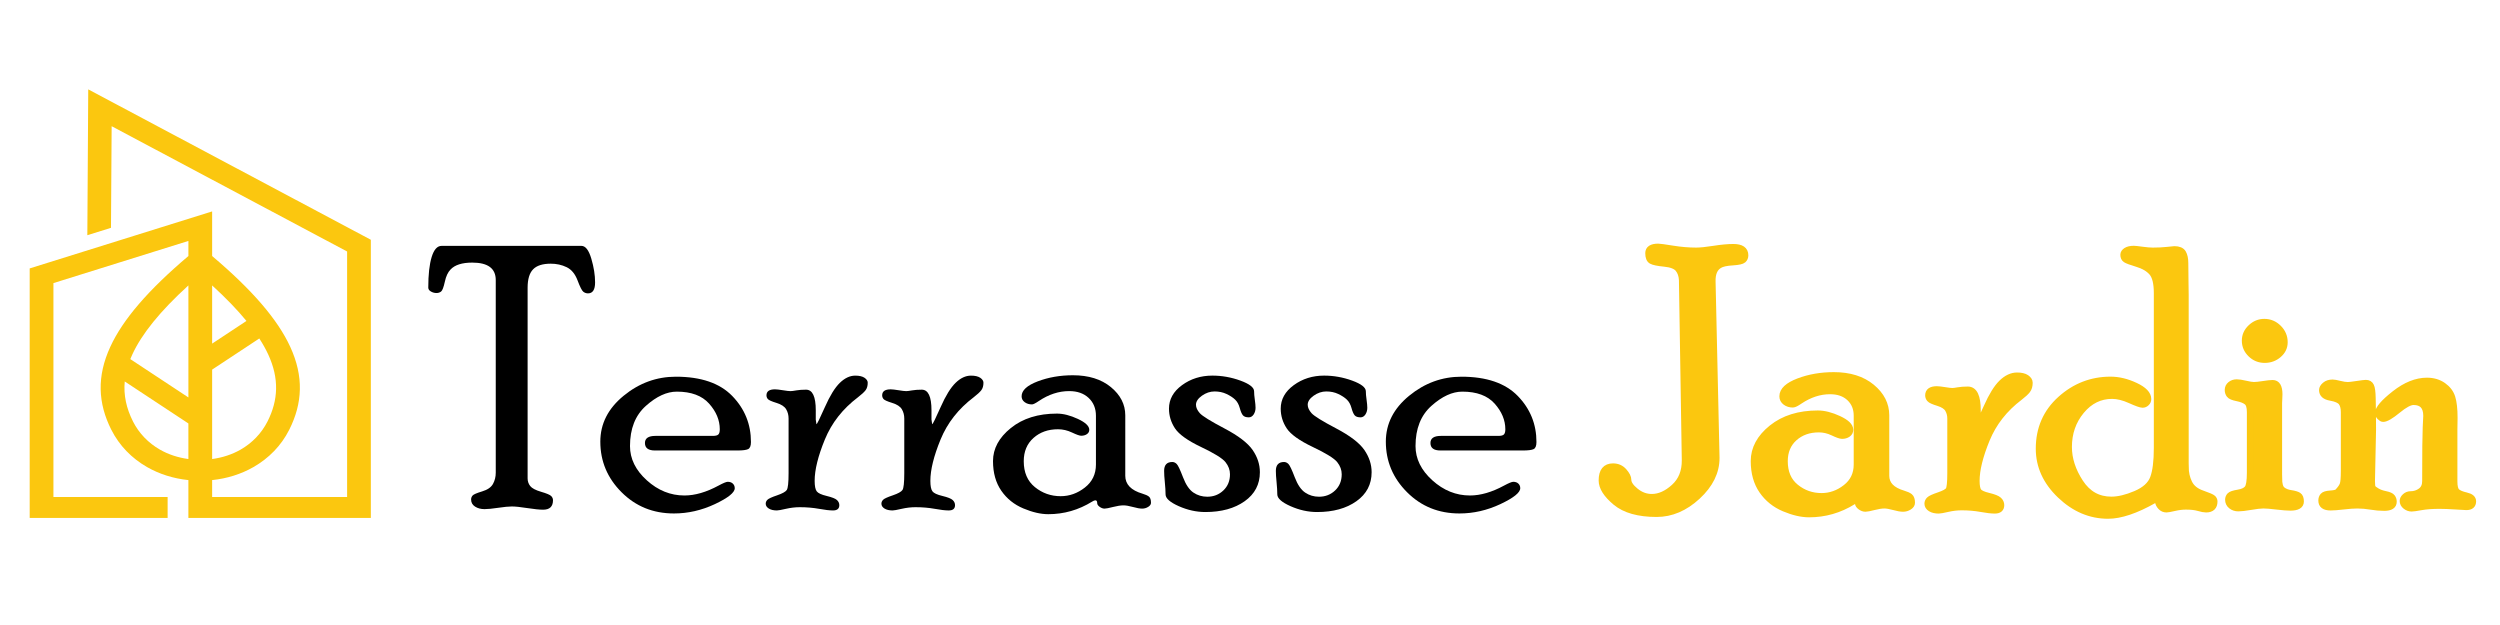 <?xml version="1.0" encoding="utf-8"?>
<!-- Generator: Adobe Illustrator 16.0.0, SVG Export Plug-In . SVG Version: 6.00 Build 0)  -->
<!DOCTYPE svg PUBLIC "-//W3C//DTD SVG 1.1//EN" "http://www.w3.org/Graphics/SVG/1.1/DTD/svg11.dtd">
<svg version="1.1" id="Calque_1" xmlns:x="http://ns.adobe.com/Extensibility/1.0/" xmlns:i="http://ns.adobe.com/AdobeIllustrator/10.0/" xmlns:graph="http://ns.adobe.com/Graphs/1.0/"
	 xmlns="http://www.w3.org/2000/svg" xmlns:xlink="http://www.w3.org/1999/xlink" x="0px" y="0px" width="200px" height="50px"
	 viewBox="0 0 200 50" enable-background="new 0 0 200 50" xml:space="preserve">
<path fill="#FBC70F" d="M7.059,7.149L6.987,18.817l1.892-0.591l0.053-8.13L27.769,20.12v19.642H16.971v-1.354
	c1.205-0.124,2.327-0.483,3.305-1.041c1.229-0.703,2.222-1.716,2.858-2.977c1.078-2.134,1.173-4.276,0.087-6.641
	c-1.005-2.186-3.035-4.547-6.25-7.267v-3.569l-14.596,4.56v19.96H13.41v-1.671H4.274V22.648l10.798-3.373v1.207
	c-3.216,2.72-5.246,5.081-6.25,7.267c-1.087,2.364-0.991,4.507,0.087,6.641h0.001c0.639,1.261,1.63,2.275,2.856,2.977
	c0.978,0.558,2.1,0.917,3.305,1.041v3.025h0.266h1.633h12.697V19.181L7.059,7.149z M21.404,33.711
	c-0.485,0.96-1.234,1.731-2.158,2.26c-0.672,0.383-1.443,0.64-2.275,0.752v-7.155l3.773-2.49c0.286,0.441,0.526,0.871,0.719,1.291
	C22.341,30.28,22.268,32.003,21.404,33.711z M19.716,25.676l-2.745,1.813v-4.655C18.071,23.837,18.981,24.781,19.716,25.676z
	 M15.072,22.833v8.962l-4.647-3.066c0.048-0.12,0.1-0.24,0.156-0.361C11.342,26.709,12.808,24.897,15.072,22.833z M12.797,35.971
	c-0.925-0.53-1.676-1.3-2.16-2.256v-0.004c-0.529-1.046-0.759-2.099-0.658-3.194l5.092,3.359v2.847
	C14.24,36.61,13.469,36.355,12.797,35.971z"/>
<path d="M46.514,19.67c0.326,0,0.59,0.34,0.791,1.022c0.202,0.682,0.302,1.315,0.302,1.9c0,0.585-0.189,0.878-0.568,0.878
	c-0.137,0-0.26-0.043-0.372-0.129c-0.112-0.085-0.266-0.388-0.462-0.908c-0.196-0.52-0.488-0.873-0.875-1.059
	c-0.387-0.187-0.811-0.279-1.27-0.279c-0.651,0-1.122,0.151-1.414,0.453c-0.292,0.301-0.437,0.792-0.437,1.472v15.253
	c0,0.231,0.07,0.434,0.208,0.611c0.14,0.178,0.43,0.33,0.872,0.46c0.441,0.129,0.71,0.242,0.806,0.34
	c0.096,0.097,0.144,0.208,0.144,0.335c0,0.505-0.263,0.757-0.79,0.757c-0.288,0-0.709-0.044-1.265-0.129
	c-0.556-0.088-0.967-0.129-1.235-0.129c-0.249,0-0.613,0.034-1.092,0.106s-0.843,0.107-1.092,0.107c-0.297,0-0.55-0.066-0.762-0.203
	c-0.21-0.136-0.315-0.325-0.315-0.568c0-0.117,0.038-0.222,0.115-0.313s0.331-0.202,0.763-0.332
	c0.432-0.129,0.722-0.328,0.871-0.598c0.149-0.269,0.223-0.569,0.223-0.905V22.404c0-0.93-0.626-1.396-1.879-1.396
	c-0.813,0-1.392,0.184-1.736,0.551c-0.21,0.212-0.363,0.538-0.458,0.978c-0.096,0.439-0.195,0.7-0.297,0.782
	c-0.103,0.082-0.227,0.123-0.372,0.123c-0.156,0-0.305-0.042-0.445-0.122c-0.141-0.082-0.211-0.185-0.211-0.311
	c0-1.046,0.091-1.864,0.273-2.455c0.182-0.589,0.446-0.884,0.791-0.884H46.514z"/>
<path d="M57.022,34.872c0.22,0,0.369-0.037,0.446-0.113c0.077-0.077,0.115-0.214,0.115-0.415c0-0.731-0.286-1.418-0.857-2.056
	c-0.57-0.638-1.432-0.957-2.583-0.957c-0.797,0-1.62,0.378-2.469,1.136c-0.85,0.757-1.274,1.829-1.274,3.219
	c0,1.016,0.448,1.928,1.344,2.738c0.896,0.811,1.899,1.215,3.011,1.215c0.843,0,1.753-0.264,2.731-0.793
	c0.374-0.202,0.617-0.302,0.733-0.302c0.172,0,0.309,0.048,0.41,0.146c0.1,0.098,0.151,0.219,0.151,0.366
	c0,0.35-0.531,0.774-1.591,1.274c-1.061,0.497-2.152,0.747-3.275,0.747c-1.661,0-3.057-0.566-4.189-1.698
	c-1.133-1.132-1.699-2.48-1.699-4.046c0-1.43,0.621-2.653,1.864-3.671s2.637-1.526,4.182-1.526c2.006,0,3.508,0.514,4.506,1.54
	c0.998,1.027,1.498,2.257,1.498,3.687c0,0.307-0.077,0.496-0.23,0.568s-0.436,0.108-0.848,0.108h-6.597
	c-0.537,0-0.805-0.199-0.805-0.598c0-0.38,0.279-0.569,0.835-0.569H57.022z"/>
<path d="M65.257,33.533l0.058,0.403c0.047,0,0.272-0.455,0.676-1.368c0.403-0.911,0.802-1.559,1.198-1.942s0.806-0.576,1.23-0.576
	c0.328,0,0.576,0.059,0.746,0.174c0.168,0.117,0.253,0.248,0.253,0.393c0,0.252-0.058,0.453-0.173,0.603
	c-0.116,0.15-0.317,0.337-0.606,0.559c-1.224,0.926-2.107,2.053-2.651,3.38c-0.544,1.327-0.816,2.43-0.816,3.308
	c0,0.411,0.055,0.689,0.165,0.838c0.111,0.148,0.377,0.271,0.799,0.371c0.422,0.102,0.696,0.21,0.821,0.326
	c0.125,0.117,0.188,0.254,0.188,0.409c0,0.282-0.168,0.424-0.505,0.424c-0.27,0-0.643-0.043-1.119-0.13
	c-0.476-0.086-0.989-0.13-1.537-0.13c-0.365,0-0.736,0.044-1.111,0.13c-0.375,0.087-0.616,0.13-0.721,0.13
	c-0.27,0-0.486-0.051-0.65-0.153c-0.163-0.103-0.245-0.231-0.245-0.388c0-0.117,0.045-0.221,0.137-0.313s0.348-0.211,0.771-0.354
	c0.422-0.144,0.681-0.287,0.777-0.43c0.096-0.144,0.144-0.591,0.144-1.346v-4.367c0-0.276-0.064-0.525-0.194-0.744
	c-0.129-0.22-0.388-0.389-0.777-0.509c-0.388-0.119-0.619-0.222-0.691-0.311c-0.072-0.088-0.107-0.186-0.107-0.292
	c0-0.322,0.226-0.482,0.679-0.482c0.125,0,0.334,0.023,0.629,0.071c0.293,0.049,0.498,0.072,0.614,0.072
	c0.096,0,0.253-0.02,0.469-0.059c0.217-0.037,0.475-0.057,0.773-0.057c0.52,0,0.78,0.552,0.78,1.655V33.533z"/>
<path d="M74.515,33.533l0.058,0.403c0.048,0,0.273-0.455,0.677-1.368c0.403-0.911,0.802-1.559,1.198-1.942
	c0.395-0.384,0.805-0.576,1.229-0.576c0.328,0,0.576,0.059,0.746,0.174c0.169,0.117,0.253,0.248,0.253,0.393
	c0,0.252-0.058,0.453-0.174,0.603c-0.116,0.15-0.317,0.337-0.606,0.559c-1.223,0.926-2.107,2.053-2.651,3.38
	c-0.544,1.327-0.816,2.43-0.816,3.308c0,0.411,0.055,0.689,0.166,0.838c0.11,0.148,0.377,0.271,0.799,0.371
	c0.422,0.102,0.695,0.21,0.82,0.326c0.125,0.117,0.188,0.254,0.188,0.409c0,0.282-0.168,0.424-0.505,0.424
	c-0.27,0-0.643-0.043-1.118-0.13c-0.476-0.086-0.989-0.13-1.538-0.13c-0.365,0-0.736,0.044-1.111,0.13
	c-0.375,0.087-0.616,0.13-0.722,0.13c-0.27,0-0.486-0.051-0.65-0.153c-0.163-0.103-0.245-0.231-0.245-0.388
	c0-0.117,0.046-0.221,0.137-0.313c0.091-0.093,0.347-0.211,0.771-0.354c0.422-0.144,0.681-0.287,0.777-0.43
	c0.096-0.144,0.144-0.591,0.144-1.346v-4.367c0-0.276-0.064-0.525-0.194-0.744c-0.129-0.22-0.388-0.389-0.777-0.509
	c-0.388-0.119-0.619-0.222-0.691-0.311c-0.072-0.088-0.107-0.186-0.107-0.292c0-0.322,0.226-0.482,0.679-0.482
	c0.125,0,0.335,0.023,0.629,0.071c0.293,0.049,0.498,0.072,0.614,0.072c0.096,0,0.253-0.02,0.47-0.059
	c0.217-0.037,0.475-0.057,0.773-0.057c0.52,0,0.78,0.552,0.78,1.655V33.533z"/>
<path d="M90.021,38.057c0,0.69,0.46,1.169,1.382,1.438c0.229,0.067,0.4,0.145,0.511,0.232c0.109,0.088,0.165,0.252,0.165,0.495
	c0,0.127-0.074,0.236-0.223,0.328c-0.149,0.093-0.309,0.139-0.482,0.139c-0.182,0-0.429-0.043-0.741-0.131
	c-0.312-0.085-0.564-0.129-0.755-0.129c-0.222,0-0.5,0.044-0.836,0.129c-0.336,0.088-0.561,0.131-0.676,0.131
	c-0.135,0-0.266-0.049-0.396-0.144c-0.129-0.097-0.193-0.192-0.193-0.289c0-0.153-0.049-0.23-0.145-0.23
	c-0.067,0-0.153,0.033-0.258,0.101c-1.085,0.672-2.256,1.008-3.513,1.008c-0.595,0-1.26-0.152-1.993-0.46
	c-0.735-0.308-1.323-0.779-1.764-1.418c-0.442-0.639-0.663-1.428-0.663-2.368c0-0.998,0.476-1.882,1.43-2.649
	c0.953-0.768,2.181-1.152,3.686-1.152c0.507,0,1.065,0.143,1.673,0.425c0.608,0.284,0.913,0.573,0.913,0.872
	c0,0.144-0.063,0.259-0.188,0.345c-0.124,0.086-0.278,0.13-0.46,0.13c-0.125,0-0.37-0.086-0.735-0.259s-0.738-0.26-1.122-0.26
	c-0.788,0-1.44,0.233-1.959,0.696C82.16,35.5,81.9,36.12,81.9,36.896c0,0.899,0.297,1.591,0.893,2.074s1.282,0.725,2.059,0.725
	c0.701,0,1.347-0.229,1.937-0.691c0.59-0.46,0.886-1.074,0.886-1.842V33.26c0-0.584-0.194-1.06-0.582-1.424
	c-0.388-0.366-0.907-0.548-1.557-0.548c-0.834,0-1.643,0.264-2.428,0.792c-0.268,0.183-0.45,0.273-0.545,0.273
	c-0.231,0-0.427-0.06-0.59-0.18c-0.162-0.12-0.244-0.276-0.244-0.469c0-0.469,0.429-0.868,1.289-1.195
	c0.858-0.325,1.796-0.488,2.814-0.488c1.257,0,2.27,0.315,3.038,0.947c0.768,0.634,1.152,1.386,1.152,2.259V38.057z"/>
<path d="M95.678,32.38c0,0.221,0.103,0.445,0.308,0.676c0.206,0.23,0.864,0.638,1.975,1.222c1.11,0.585,1.858,1.158,2.248,1.72
	c0.387,0.563,0.581,1.155,0.581,1.78c0,0.971-0.406,1.744-1.217,2.32s-1.86,0.865-3.146,0.865c-0.71,0-1.418-0.156-2.124-0.468
	c-0.706-0.313-1.058-0.628-1.058-0.944c0-0.261-0.02-0.581-0.058-0.962c-0.039-0.382-0.057-0.688-0.057-0.919
	c0-0.473,0.218-0.71,0.656-0.71c0.125,0,0.243,0.053,0.349,0.158c0.107,0.105,0.275,0.459,0.504,1.059s0.507,1.011,0.835,1.23
	c0.33,0.223,0.699,0.331,1.108,0.331c0.506,0,0.934-0.167,1.287-0.502c0.353-0.336,0.529-0.767,0.529-1.295
	c0-0.344-0.119-0.668-0.359-0.969c-0.239-0.303-0.891-0.707-1.959-1.215c-1.066-0.508-1.761-1.005-2.082-1.488
	c-0.32-0.484-0.48-1.009-0.48-1.575c0-0.746,0.348-1.374,1.044-1.882c0.695-0.508,1.504-0.763,2.426-0.763
	c0.768,0,1.516,0.134,2.246,0.4c0.729,0.267,1.093,0.552,1.093,0.853c0,0.182,0.02,0.407,0.058,0.677
	c0.039,0.269,0.058,0.484,0.058,0.647c0,0.201-0.052,0.379-0.152,0.533c-0.103,0.152-0.231,0.229-0.387,0.229
	c-0.223,0-0.382-0.056-0.474-0.166c-0.092-0.111-0.177-0.307-0.252-0.588c-0.077-0.28-0.2-0.502-0.372-0.667
	c-0.171-0.164-0.4-0.313-0.686-0.449c-0.286-0.135-0.604-0.202-0.957-0.202c-0.353,0-0.688,0.113-1.006,0.337
	C95.838,31.88,95.678,32.122,95.678,32.38z"/>
<path d="M104.617,32.38c0,0.221,0.104,0.445,0.309,0.676c0.207,0.23,0.864,0.638,1.976,1.222c1.11,0.585,1.858,1.158,2.246,1.72
	c0.387,0.563,0.582,1.155,0.582,1.78c0,0.971-0.405,1.744-1.217,2.32c-0.811,0.576-1.86,0.865-3.146,0.865
	c-0.711,0-1.418-0.156-2.124-0.468c-0.705-0.313-1.059-0.628-1.059-0.944c0-0.261-0.02-0.581-0.057-0.962
	c-0.039-0.382-0.058-0.688-0.058-0.919c0-0.473,0.218-0.71,0.656-0.71c0.126,0,0.243,0.053,0.349,0.158
	c0.107,0.105,0.276,0.459,0.504,1.059c0.229,0.6,0.507,1.011,0.836,1.23c0.329,0.223,0.698,0.331,1.108,0.331
	c0.506,0,0.934-0.167,1.287-0.502c0.353-0.336,0.528-0.767,0.528-1.295c0-0.344-0.119-0.668-0.359-0.969
	c-0.238-0.303-0.892-0.707-1.959-1.215c-1.066-0.508-1.761-1.005-2.082-1.488c-0.32-0.484-0.479-1.009-0.479-1.575
	c0-0.746,0.348-1.374,1.044-1.882c0.695-0.508,1.505-0.763,2.426-0.763c0.768,0,1.516,0.134,2.246,0.4
	c0.729,0.267,1.093,0.552,1.093,0.853c0,0.182,0.02,0.407,0.059,0.677c0.038,0.269,0.058,0.484,0.058,0.647
	c0,0.201-0.052,0.379-0.152,0.533c-0.104,0.152-0.231,0.229-0.387,0.229c-0.225,0-0.382-0.056-0.475-0.166
	c-0.092-0.111-0.178-0.307-0.253-0.588c-0.076-0.28-0.199-0.502-0.371-0.667c-0.171-0.164-0.4-0.313-0.686-0.449
	c-0.286-0.135-0.604-0.202-0.957-0.202s-0.688,0.113-1.007,0.337C104.777,31.88,104.617,32.122,104.617,32.38z"/>
<path d="M119.865,34.872c0.22,0,0.368-0.037,0.446-0.113c0.076-0.077,0.116-0.214,0.116-0.415c0-0.731-0.287-1.418-0.857-2.056
	c-0.572-0.638-1.433-0.957-2.585-0.957c-0.797,0-1.619,0.378-2.469,1.136c-0.85,0.757-1.274,1.829-1.274,3.219
	c0,1.016,0.448,1.928,1.344,2.738s1.899,1.215,3.012,1.215c0.843,0,1.754-0.264,2.729-0.793c0.375-0.202,0.619-0.302,0.733-0.302
	c0.172,0,0.309,0.048,0.41,0.146c0.1,0.098,0.15,0.219,0.15,0.366c0,0.35-0.53,0.774-1.591,1.274
	c-1.06,0.497-2.152,0.747-3.275,0.747c-1.661,0-3.057-0.566-4.188-1.698c-1.133-1.132-1.699-2.48-1.699-4.046
	c0-1.43,0.621-2.653,1.864-3.671c1.242-1.018,2.637-1.526,4.183-1.526c2.006,0,3.507,0.514,4.506,1.54
	c0.999,1.027,1.496,2.257,1.496,3.687c0,0.307-0.076,0.496-0.229,0.568c-0.154,0.072-0.437,0.108-0.849,0.108h-6.598
	c-0.536,0-0.804-0.199-0.804-0.598c0-0.38,0.277-0.569,0.835-0.569H119.865z"/>
<path fill="#FBC70F" stroke="#FBC70F" stroke-width="0.5" stroke-miterlimit="10" d="M134.564,22.39
	c-0.02-0.355-0.123-0.648-0.31-0.879c-0.188-0.229-0.55-0.371-1.086-0.424c-0.539-0.053-0.889-0.125-1.052-0.217
	c-0.163-0.092-0.245-0.298-0.245-0.619c0-0.339,0.264-0.51,0.791-0.51c0.113,0,0.497,0.053,1.149,0.158
	c0.651,0.105,1.279,0.158,1.882,0.158c0.335,0,0.808-0.048,1.415-0.144c0.608-0.096,1.129-0.144,1.561-0.144
	c0.631,0,0.948,0.218,0.948,0.656c0,0.155-0.054,0.279-0.159,0.372c-0.105,0.092-0.374,0.153-0.807,0.182
	c-0.527,0.028-0.897,0.11-1.108,0.244c-0.384,0.231-0.565,0.667-0.547,1.309l0.317,14.104c0,1.12-0.504,2.146-1.512,3.076
	c-1.008,0.931-2.098,1.395-3.269,1.395c-1.449,0-2.544-0.309-3.283-0.925c-0.737-0.616-1.107-1.197-1.107-1.743
	c0-0.745,0.3-1.118,0.898-1.118c0.358,0,0.649,0.13,0.877,0.389s0.34,0.484,0.34,0.677c0,0.278,0.197,0.578,0.591,0.899
	c0.393,0.322,0.826,0.482,1.296,0.482c0.604,0,1.199-0.266,1.785-0.799c0.586-0.531,0.873-1.248,0.864-2.15L134.564,22.39z"/>
<path fill="#FBC70F" stroke="#FBC70F" stroke-width="0.5" stroke-miterlimit="10" d="M150.891,38.057
	c0,0.69,0.461,1.169,1.382,1.438c0.23,0.067,0.4,0.145,0.512,0.232c0.109,0.088,0.165,0.252,0.165,0.495
	c0,0.127-0.075,0.236-0.224,0.328c-0.148,0.093-0.31,0.139-0.481,0.139c-0.183,0-0.43-0.043-0.742-0.131
	c-0.312-0.085-0.563-0.129-0.755-0.129c-0.222,0-0.5,0.044-0.836,0.129c-0.336,0.088-0.562,0.131-0.676,0.131
	c-0.136,0-0.268-0.049-0.397-0.144c-0.129-0.097-0.193-0.192-0.193-0.289c0-0.153-0.048-0.23-0.145-0.23
	c-0.067,0-0.152,0.033-0.259,0.101c-1.085,0.672-2.256,1.008-3.513,1.008c-0.595,0-1.26-0.152-1.993-0.46
	c-0.734-0.308-1.324-0.779-1.765-1.418s-0.662-1.428-0.662-2.368c0-0.998,0.477-1.882,1.43-2.649s2.183-1.152,3.687-1.152
	c0.507,0,1.065,0.143,1.674,0.425c0.608,0.284,0.912,0.573,0.912,0.872c0,0.144-0.062,0.259-0.187,0.345
	c-0.124,0.086-0.279,0.13-0.461,0.13c-0.126,0-0.369-0.086-0.734-0.259s-0.739-0.26-1.123-0.26c-0.787,0-1.439,0.233-1.958,0.696
	c-0.518,0.464-0.777,1.084-0.777,1.86c0,0.899,0.297,1.591,0.893,2.074c0.595,0.483,1.282,0.725,2.059,0.725
	c0.701,0,1.347-0.229,1.937-0.691c0.59-0.46,0.886-1.074,0.886-1.842V33.26c0-0.584-0.193-1.06-0.581-1.424
	c-0.389-0.366-0.907-0.548-1.559-0.548c-0.834,0-1.643,0.264-2.429,0.792c-0.268,0.183-0.449,0.273-0.544,0.273
	c-0.231,0-0.427-0.06-0.59-0.18s-0.244-0.276-0.244-0.469c0-0.469,0.43-0.868,1.289-1.195c0.857-0.325,1.797-0.488,2.814-0.488
	c1.257,0,2.27,0.315,3.037,0.947c0.768,0.634,1.152,1.386,1.152,2.259V38.057z"/>
<path fill="#FBC70F" stroke="#FBC70F" stroke-width="0.5" stroke-miterlimit="10" d="M158.205,33.533l0.057,0.403
	c0.048,0,0.273-0.455,0.676-1.368c0.404-0.911,0.804-1.559,1.198-1.942c0.396-0.384,0.807-0.576,1.229-0.576
	c0.328,0,0.577,0.059,0.746,0.174c0.168,0.117,0.254,0.248,0.254,0.393c0,0.252-0.058,0.453-0.174,0.603
	c-0.116,0.15-0.317,0.337-0.606,0.559c-1.225,0.926-2.106,2.053-2.651,3.38c-0.544,1.327-0.816,2.43-0.816,3.308
	c0,0.411,0.055,0.689,0.166,0.838c0.11,0.148,0.377,0.271,0.799,0.371c0.423,0.102,0.695,0.21,0.82,0.326
	c0.125,0.117,0.188,0.254,0.188,0.409c0,0.282-0.168,0.424-0.505,0.424c-0.27,0-0.643-0.043-1.119-0.13
	c-0.476-0.086-0.988-0.13-1.537-0.13c-0.365,0-0.735,0.044-1.111,0.13c-0.375,0.087-0.615,0.13-0.721,0.13
	c-0.27,0-0.485-0.051-0.649-0.153s-0.245-0.231-0.245-0.388c0-0.117,0.046-0.221,0.136-0.313c0.092-0.093,0.349-0.211,0.77-0.354
	c0.424-0.144,0.683-0.287,0.779-0.43c0.096-0.144,0.144-0.591,0.144-1.346v-4.367c0-0.276-0.065-0.525-0.194-0.744
	c-0.13-0.22-0.389-0.389-0.777-0.509c-0.389-0.119-0.619-0.222-0.69-0.311c-0.072-0.088-0.109-0.186-0.109-0.292
	c0-0.322,0.227-0.482,0.68-0.482c0.126,0,0.334,0.023,0.629,0.071c0.293,0.049,0.497,0.072,0.613,0.072
	c0.097,0,0.253-0.02,0.47-0.059c0.217-0.037,0.475-0.057,0.773-0.057c0.521,0,0.781,0.552,0.781,1.655V33.533z"/>
<path fill="#FBC70F" stroke="#FBC70F" stroke-width="0.5" stroke-miterlimit="10" d="M174.846,37.352
	c0,0.469,0.096,0.898,0.287,1.286c0.192,0.389,0.539,0.67,1.038,0.842c0.498,0.173,0.786,0.299,0.864,0.376
	c0.076,0.077,0.114,0.166,0.114,0.263c0,0.419-0.222,0.628-0.664,0.628c-0.145,0-0.347-0.038-0.607-0.115
	c-0.259-0.076-0.596-0.113-1.011-0.113c-0.278,0-0.585,0.037-0.917,0.113c-0.332,0.077-0.542,0.115-0.628,0.115
	c-0.184,0-0.337-0.067-0.462-0.2c-0.125-0.135-0.195-0.274-0.21-0.419c-0.015-0.144-0.045-0.216-0.094-0.216l-0.23,0.101
	c-1.455,0.826-2.684,1.238-3.68,1.238c-1.418,0-2.694-0.542-3.831-1.626c-1.136-1.085-1.703-2.328-1.703-3.729
	c0-1.603,0.574-2.922,1.725-3.959c1.149-1.036,2.487-1.555,4.01-1.555c0.643,0,1.304,0.16,1.984,0.479
	c0.68,0.319,1.021,0.674,1.021,1.064c0,0.124-0.046,0.229-0.137,0.314c-0.091,0.087-0.193,0.13-0.309,0.13
	c-0.144,0-0.477-0.118-0.999-0.354c-0.521-0.235-1.003-0.354-1.443-0.354c-0.967,0-1.785,0.404-2.456,1.212
	c-0.67,0.808-1.005,1.77-1.005,2.884c0,0.952,0.304,1.895,0.912,2.826c0.608,0.934,1.438,1.399,2.493,1.399
	c0.564,0,1.213-0.155,1.945-0.467c0.734-0.313,1.2-0.734,1.4-1.267c0.202-0.531,0.303-1.341,0.303-2.424V23.454
	c0-0.796-0.135-1.348-0.402-1.654c-0.27-0.307-0.658-0.538-1.168-0.69c-0.508-0.153-0.819-0.27-0.934-0.348
	c-0.116-0.078-0.174-0.204-0.174-0.38c0-0.126,0.071-0.236,0.217-0.329c0.145-0.092,0.347-0.139,0.606-0.139
	c0.106,0,0.331,0.024,0.679,0.073c0.346,0.047,0.625,0.071,0.838,0.071c0.442,0,0.825-0.019,1.147-0.057
	c0.322-0.038,0.517-0.058,0.585-0.058c0.346,0,0.577,0.098,0.693,0.294c0.114,0.197,0.172,0.468,0.172,0.813
	c0,0.633,0.005,1.141,0.016,1.524c0.009,0.384,0.014,0.724,0.014,1.021V37.352z"/>
<path fill="#FBC70F" stroke="#FBC70F" stroke-width="0.5" stroke-miterlimit="10" d="M182.319,38.256
	c0,0.471,0.086,0.777,0.259,0.922c0.172,0.145,0.403,0.237,0.69,0.28c0.289,0.044,0.492,0.104,0.612,0.182s0.181,0.239,0.181,0.481
	c0,0.32-0.28,0.481-0.837,0.481c-0.241,0-0.603-0.029-1.083-0.085c-0.482-0.059-0.837-0.088-1.068-0.088
	c-0.232,0-0.568,0.038-1.011,0.116c-0.443,0.076-0.774,0.115-0.996,0.115s-0.411-0.063-0.569-0.189
	c-0.159-0.127-0.238-0.293-0.238-0.497c0-0.126,0.043-0.235,0.129-0.328c0.087-0.092,0.308-0.167,0.663-0.225
	c0.354-0.056,0.603-0.172,0.741-0.344c0.139-0.174,0.208-0.59,0.208-1.251v-4.856c0-0.412-0.085-0.686-0.259-0.819
	c-0.172-0.134-0.426-0.235-0.763-0.303c-0.336-0.067-0.545-0.152-0.625-0.261c-0.083-0.106-0.124-0.238-0.124-0.394
	c0-0.174,0.07-0.317,0.21-0.43s0.306-0.167,0.499-0.167c0.163,0,0.397,0.034,0.7,0.106s0.527,0.108,0.672,0.108
	c0.164,0,0.414-0.025,0.752-0.078c0.336-0.054,0.587-0.081,0.751-0.081c0.355,0,0.534,0.299,0.534,0.894
	c0,0.097-0.005,0.224-0.014,0.381c-0.011,0.159-0.015,0.269-0.015,0.324V38.256z M181.146,25.76c0.438,0,0.818,0.159,1.139,0.48
	c0.32,0.319,0.48,0.699,0.48,1.139c0,0.391-0.157,0.724-0.473,0.995c-0.315,0.273-0.688,0.408-1.118,0.408s-0.8-0.149-1.11-0.451
	c-0.312-0.301-0.467-0.661-0.467-1.081c0-0.402,0.155-0.75,0.467-1.046C180.374,25.908,180.734,25.76,181.146,25.76z"/>
<path fill="#FBC70F" stroke="#FBC70F" stroke-width="0.5" stroke-miterlimit="10" d="M187.517,32.984c0-0.354-0.069-0.62-0.21-0.798
	c-0.139-0.177-0.429-0.303-0.87-0.381c-0.442-0.076-0.663-0.275-0.663-0.597c0-0.136,0.077-0.27,0.231-0.4
	c0.153-0.132,0.356-0.196,0.607-0.196c0.105,0,0.291,0.032,0.556,0.1s0.484,0.101,0.659,0.101c0.104,0,0.348-0.028,0.729-0.086
	s0.619-0.087,0.715-0.087c0.192,0,0.327,0.079,0.404,0.238c0.078,0.157,0.121,0.478,0.13,0.958c0.02,0.796,0.029,1.646,0.029,2.548
	l-0.086,4.103c0,0.297,0.023,0.479,0.072,0.547c0.047,0.066,0.159,0.154,0.338,0.259c0.177,0.106,0.405,0.188,0.684,0.245
	s0.456,0.137,0.532,0.24c0.077,0.103,0.115,0.221,0.115,0.358c0,0.321-0.25,0.481-0.75,0.481c-0.346,0-0.702-0.031-1.069-0.093
	c-0.364-0.063-0.726-0.095-1.082-0.095c-0.288,0-0.661,0.027-1.117,0.079c-0.457,0.053-0.797,0.079-1.019,0.079
	c-0.491,0-0.735-0.18-0.735-0.54c0-0.155,0.042-0.281,0.13-0.379c0.086-0.097,0.272-0.155,0.56-0.174
	c0.327-0.021,0.529-0.067,0.606-0.145c0.22-0.23,0.359-0.431,0.417-0.604c0.057-0.172,0.087-0.526,0.087-1.064V32.984z
	 M196.342,38.515c0,0.413,0.069,0.685,0.208,0.813c0.14,0.13,0.389,0.236,0.749,0.317c0.36,0.082,0.54,0.235,0.54,0.459
	c0,0.304-0.178,0.454-0.533,0.454c-0.068,0-0.357-0.016-0.867-0.05c-0.511-0.033-0.939-0.05-1.285-0.05
	c-0.577,0-1.063,0.036-1.458,0.107c-0.394,0.072-0.649,0.108-0.765,0.108c-0.173,0-0.335-0.059-0.483-0.175
	c-0.149-0.117-0.224-0.258-0.224-0.423c0-0.126,0.062-0.245,0.188-0.358c0.124-0.111,0.269-0.168,0.432-0.168
	c0.307,0,0.581-0.087,0.821-0.266c0.24-0.176,0.359-0.442,0.359-0.797c0-2.308,0.016-3.738,0.043-4.289
	c0.029-0.551,0.044-0.86,0.044-0.928c0-0.746-0.345-1.119-1.029-1.119c-0.296,0-0.718,0.225-1.265,0.676
	c-0.549,0.451-0.937,0.677-1.165,0.677c-0.077,0-0.162-0.049-0.257-0.146c-0.096-0.098-0.144-0.199-0.144-0.308
	c0-0.341,0.44-0.855,1.322-1.548c0.88-0.691,1.741-1.036,2.585-1.036c0.497,0,0.929,0.128,1.292,0.38
	c0.364,0.255,0.606,0.574,0.727,0.958c0.119,0.384,0.179,0.927,0.179,1.627l-0.014,0.922V38.515z"/>
</svg>
